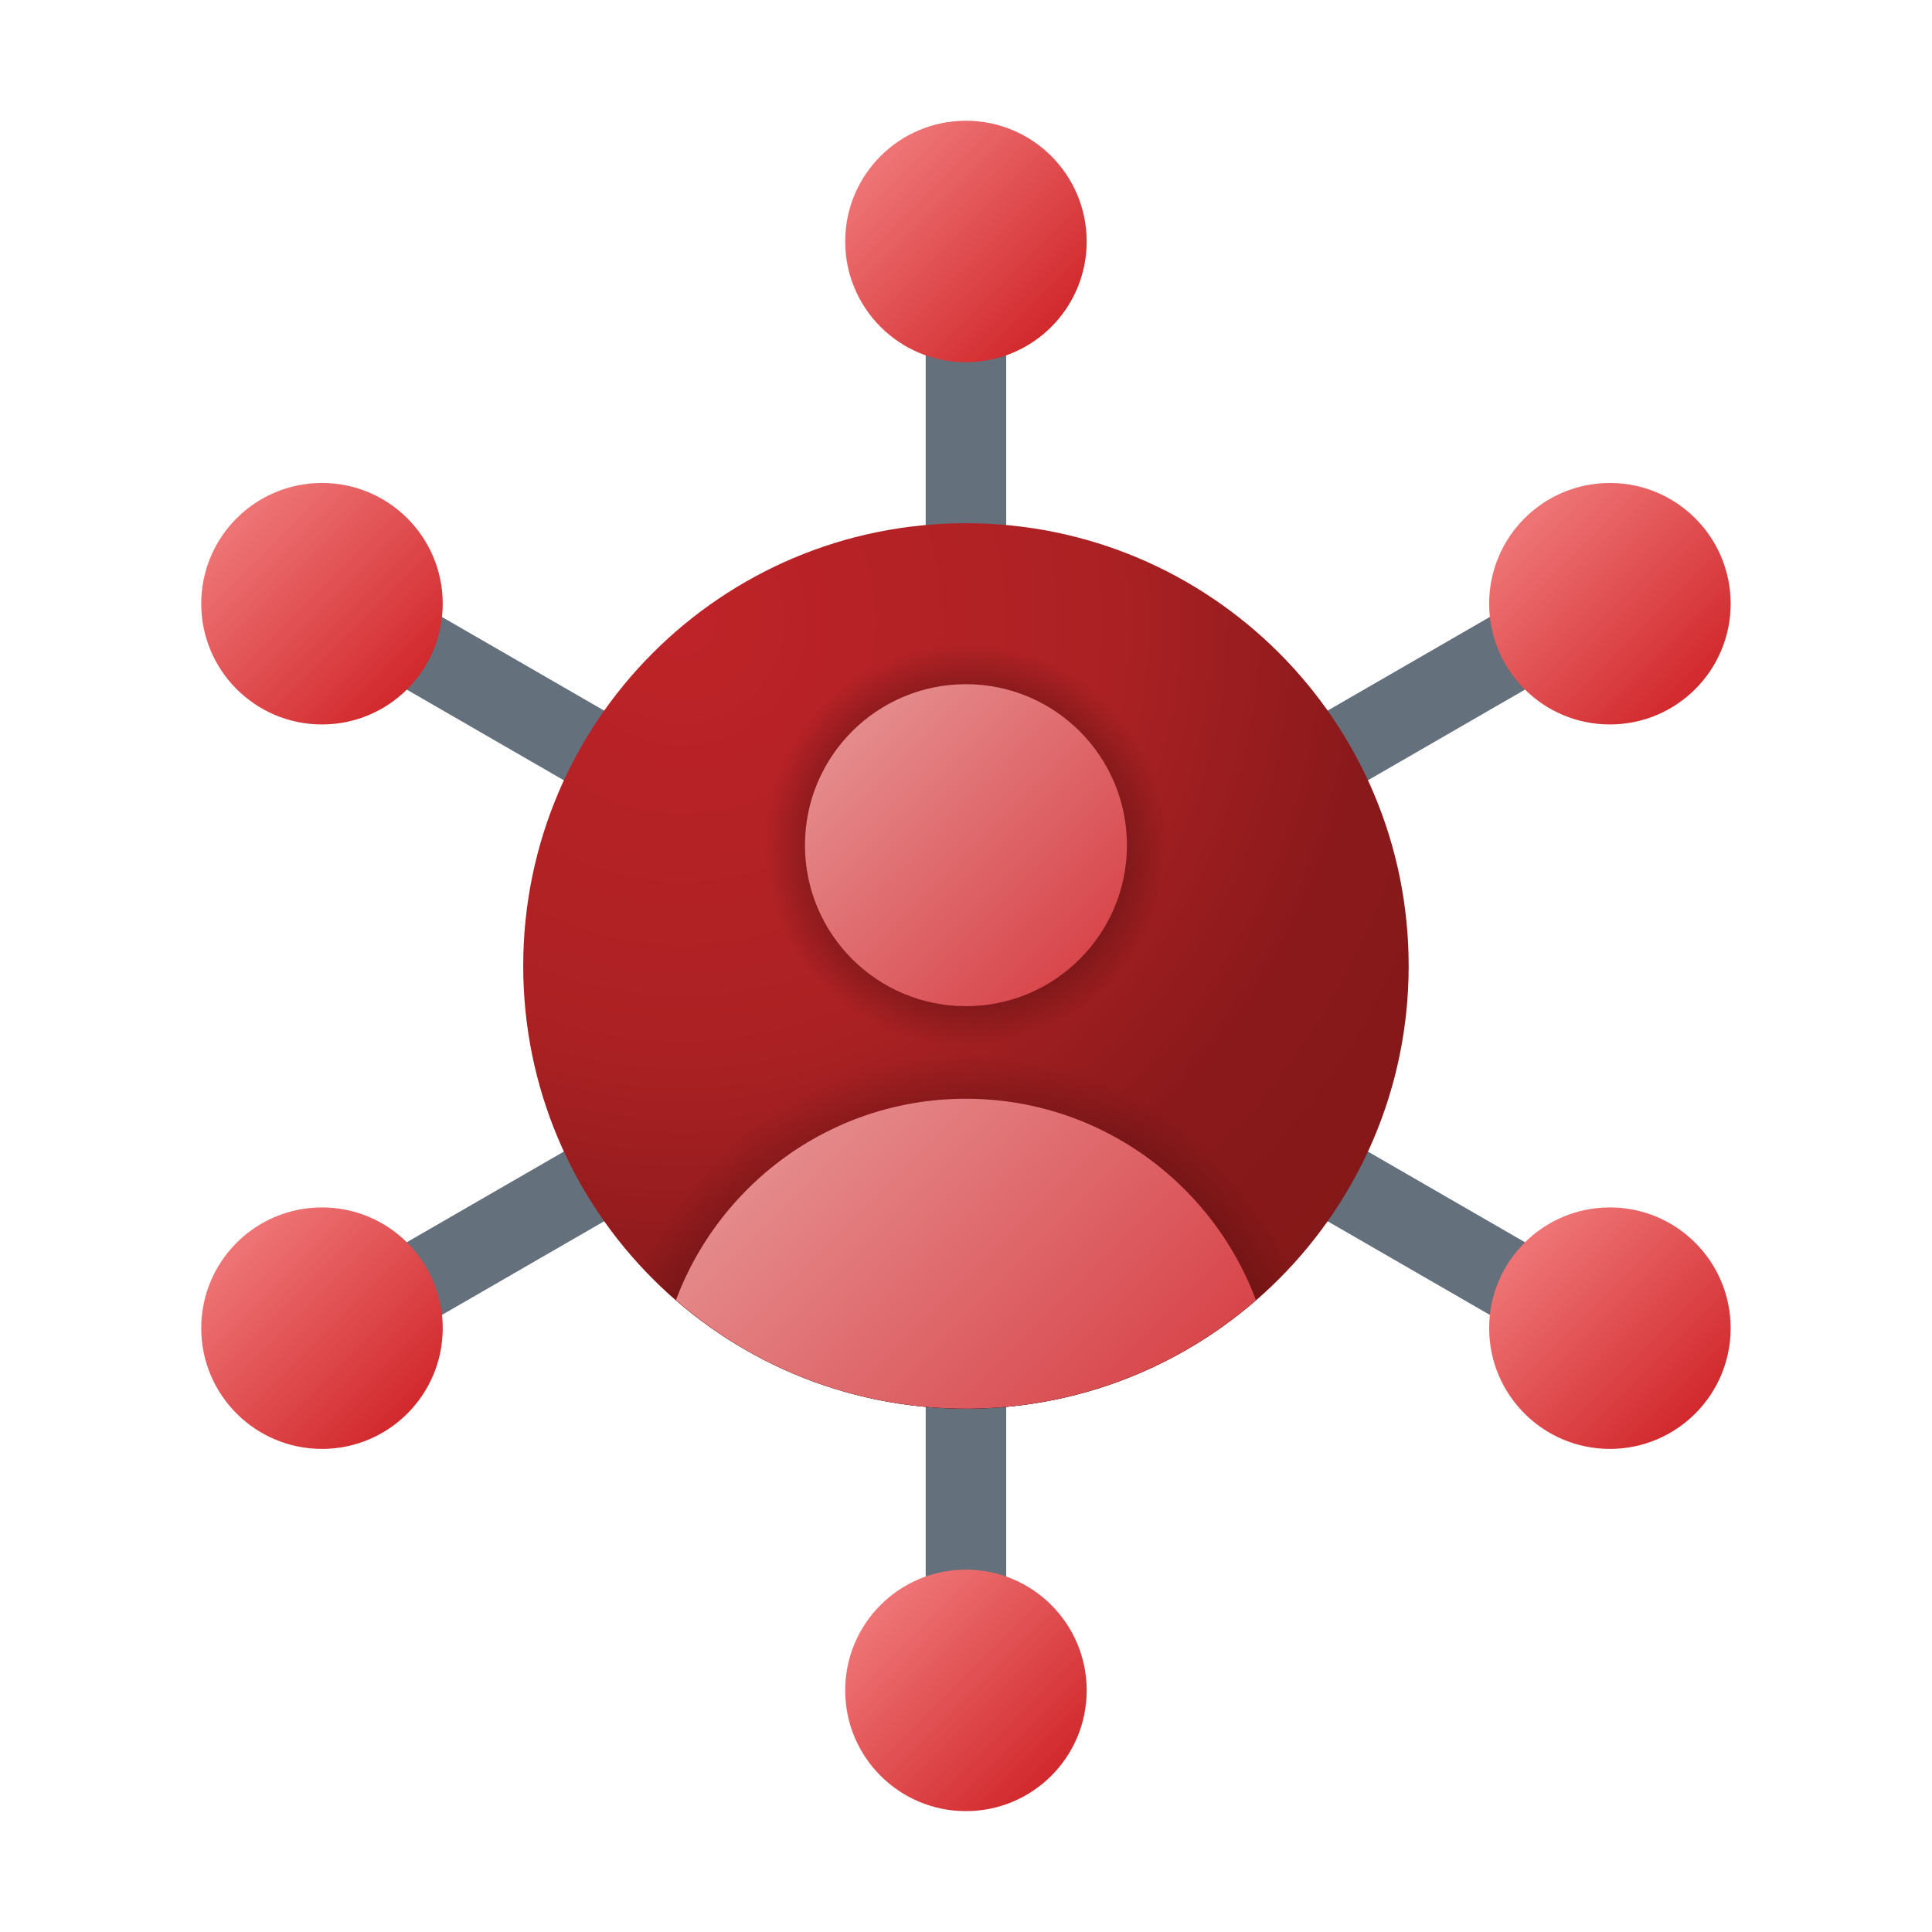 <svg xmlns="http://www.w3.org/2000/svg" width="48" height="48" viewBox="0 0 256 256"><defs><linearGradient x1="22.011" y1="4.011" x2="26.212" y2="8.213" gradientUnits="userSpaceOnUse" id="a"><stop offset="0" stop-color="#ee7374"/><stop offset="1" stop-color="#d1272b"/></linearGradient><linearGradient x1="6.011" y1="13.011" x2="10.213" y2="17.212" gradientUnits="userSpaceOnUse" id="b"><stop offset="0" stop-color="#ee7374"/><stop offset="1" stop-color="#d1272b"/></linearGradient><linearGradient x1="6.011" y1="31.011" x2="10.213" y2="35.212" gradientUnits="userSpaceOnUse" id="c"><stop offset="0" stop-color="#ee7374"/><stop offset="1" stop-color="#d1272b"/></linearGradient><linearGradient x1="38.011" y1="13.011" x2="42.212" y2="17.212" gradientUnits="userSpaceOnUse" id="d"><stop offset="0" stop-color="#ee7374"/><stop offset="1" stop-color="#d1272b"/></linearGradient><linearGradient x1="38.011" y1="31.011" x2="42.212" y2="35.212" gradientUnits="userSpaceOnUse" id="e"><stop offset="0" stop-color="#ee7374"/><stop offset="1" stop-color="#d1272b"/></linearGradient><linearGradient x1="22.011" y1="40.011" x2="26.212" y2="44.212" gradientUnits="userSpaceOnUse" id="f"><stop offset="0" stop-color="#ee7374"/><stop offset="1" stop-color="#d1272b"/></linearGradient><linearGradient x1="21.286" y1="18.286" x2="26.867" y2="23.867" gradientUnits="userSpaceOnUse" id="j"><stop offset="0" stop-color="#e58a8b"/><stop offset="1" stop-color="#d8464b"/></linearGradient><linearGradient x1="20.154" y1="27.965" x2="27.788" y2="35.6" gradientUnits="userSpaceOnUse" id="k"><stop offset="0" stop-color="#e58a8b"/><stop offset="1" stop-color="#d8464b"/></linearGradient><radialGradient cx="16.947" cy="15.416" r="22.172" gradientUnits="userSpaceOnUse" id="g"><stop offset="0" stop-color="#be2328"/><stop offset=".484" stop-color="#ab2123"/><stop offset=".775" stop-color="#8a191b"/><stop offset="1" stop-color="#851818"/></radialGradient><radialGradient cx="24" cy="35.059" r="8.877" gradientUnits="userSpaceOnUse" id="h"><stop offset="0"/><stop offset="1" stop-opacity="0"/></radialGradient><radialGradient cx="24" cy="20.999" r="5" gradientUnits="userSpaceOnUse" id="i"><stop offset="0"/><stop offset="1" stop-opacity="0"/></radialGradient></defs><g transform="scale(5.333)" fill="none" stroke-miterlimit="10" font-family="none" font-weight="none" font-size="none" text-anchor="none" style="mix-blend-mode:normal"><path fill="#64717c" d="m7.912 32.133 31.176-18 1 1.732-31.176 18z"/><path fill="#64717c" d="m39.089 33.867-31.177-18 1-1.732 31.177 18z"/><path fill="#64717c" d="M25 6v36h-2V6z"/><circle cx="24" cy="6" r="3" fill="url(#a)"/><circle cx="8" cy="15" r="3" fill="url(#b)"/><circle cx="8" cy="33" r="3" fill="url(#c)"/><circle cx="40" cy="15" r="3" fill="url(#d)"/><circle cx="40" cy="33" r="3" fill="url(#e)"/><circle cx="24" cy="42" r="3" fill="url(#f)"/><path d="M35 24c0 6.075-4.925 11-11 11s-11-4.925-11-11 4.925-11 11-11 11 4.925 11 11" fill="url(#g)"/><path d="M24 35c3.187 0 6.049-1.364 8.058-3.53A8.8 8.8 0 0 0 24 26.2a8.8 8.8 0 0 0-8.058 5.27A10.96 10.96 0 0 0 24 35" fill="url(#h)"/><circle cx="24" cy="21" r="5" fill="url(#i)"/><circle cx="24" cy="21" r="4" fill="url(#j)"/><path d="M24 35a10.95 10.95 0 0 0 7.204-2.7c-1.095-2.919-3.903-5-7.204-5s-6.109 2.081-7.204 5A10.95 10.95 0 0 0 24 35" fill="url(#k)"/></g></svg>